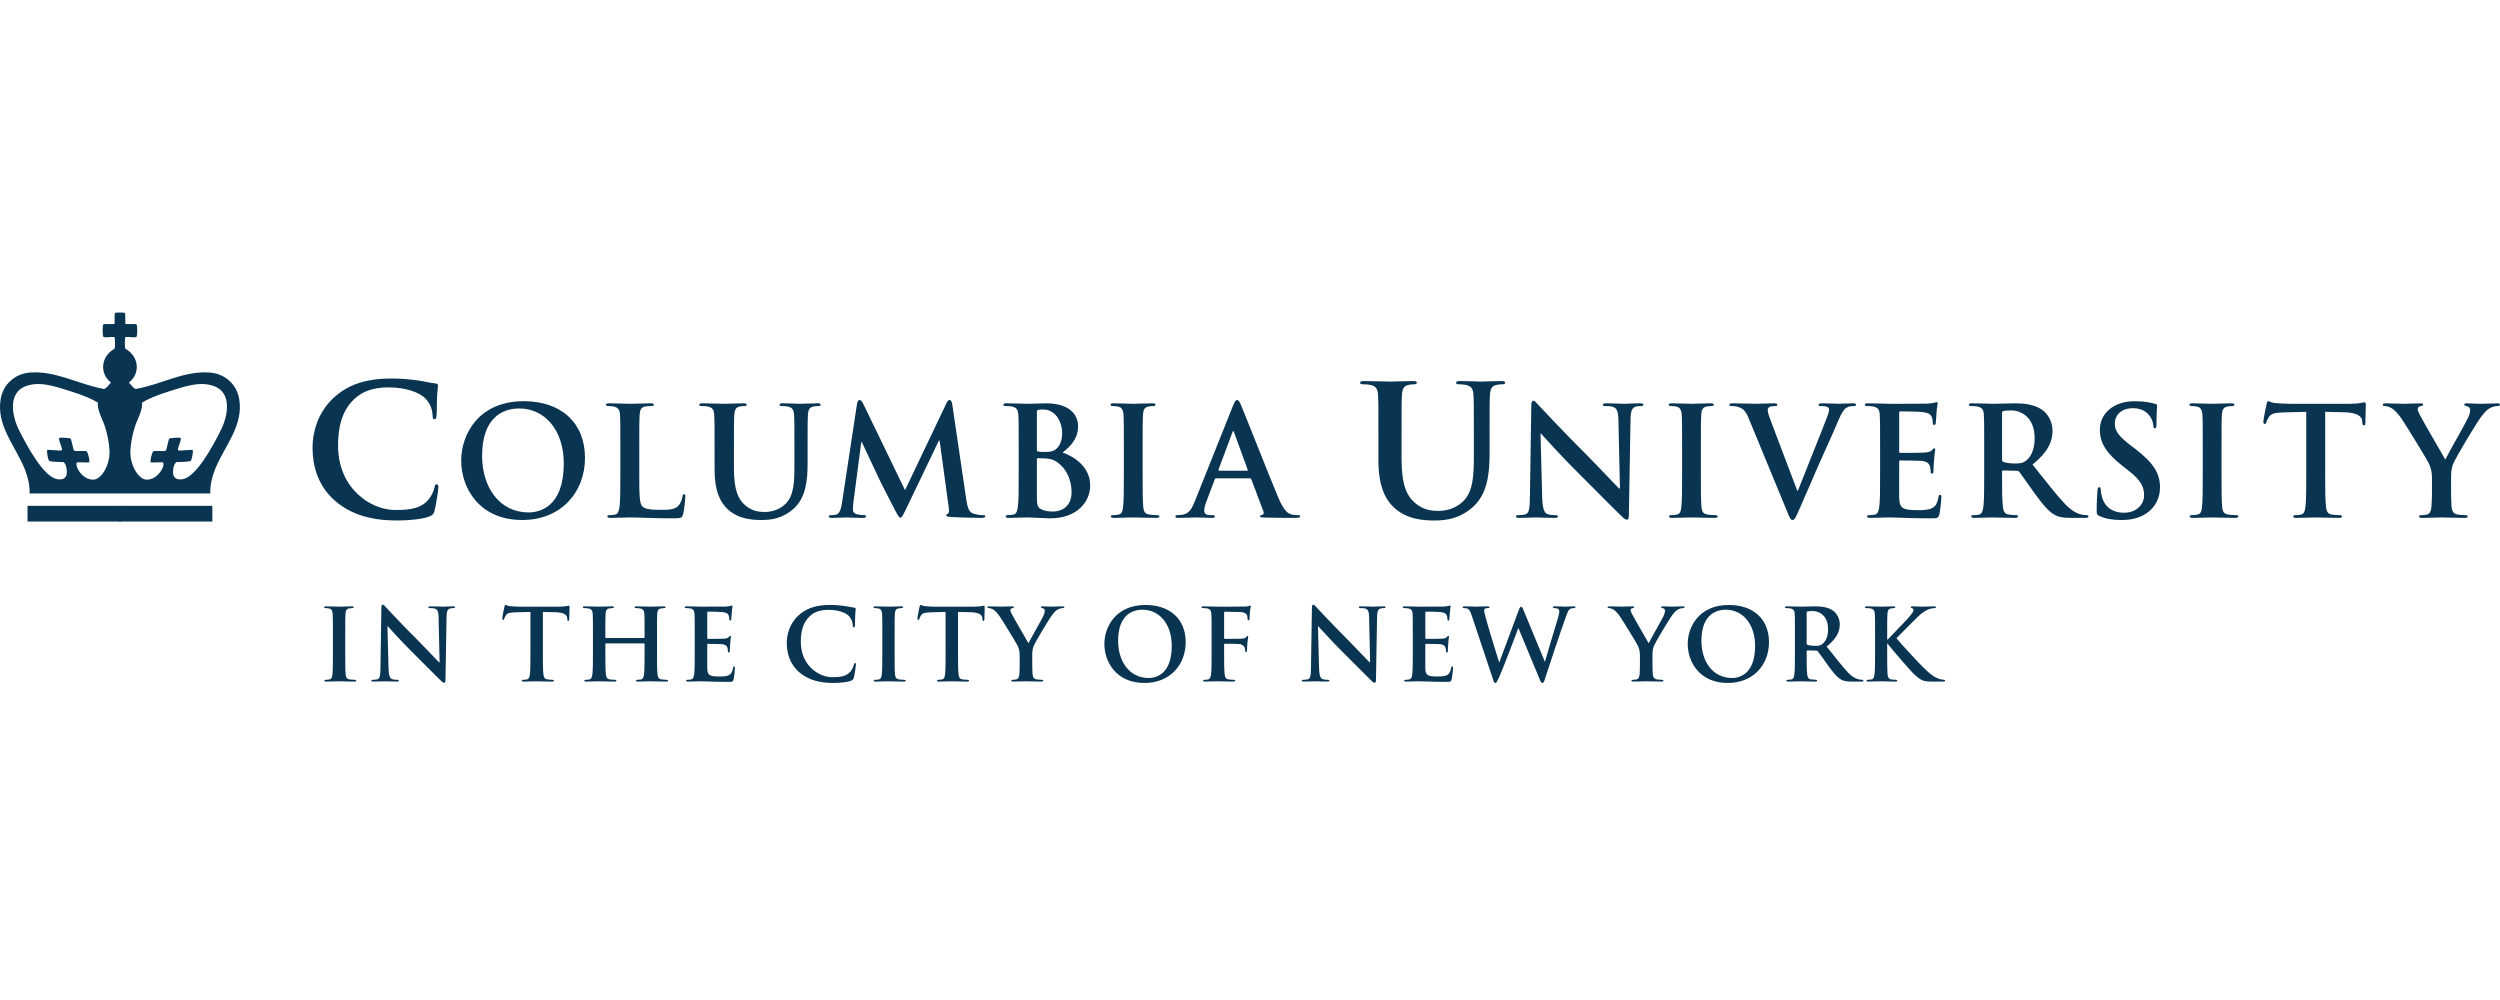 <svg width="80" height="32" viewBox="0 0 80 32" fill="none" xmlns="http://www.w3.org/2000/svg">
<rect width="80" height="32" fill="white"/>
<path d="M10.719 16.024C10.151 15.526 10.001 14.877 10.001 14.315C10.001 13.921 10.122 13.237 10.679 12.727C11.096 12.344 11.646 12.113 12.51 12.113C12.869 12.113 13.084 12.136 13.35 12.171C13.57 12.2 13.756 12.252 13.93 12.269C13.993 12.275 14.017 12.304 14.017 12.338C14.017 12.385 13.999 12.454 13.988 12.657C13.976 12.849 13.982 13.167 13.97 13.283C13.964 13.37 13.953 13.416 13.901 13.416C13.854 13.416 13.843 13.37 13.843 13.289C13.837 13.109 13.762 12.906 13.617 12.756C13.426 12.553 12.973 12.396 12.44 12.396C11.936 12.396 11.606 12.524 11.351 12.756C10.928 13.144 10.818 13.695 10.818 14.257C10.818 15.636 11.867 16.32 12.643 16.32C13.159 16.32 13.472 16.262 13.704 15.995C13.802 15.885 13.877 15.717 13.901 15.613C13.918 15.52 13.93 15.497 13.976 15.497C14.017 15.497 14.028 15.538 14.028 15.584C14.028 15.653 13.959 16.157 13.901 16.355C13.872 16.453 13.848 16.482 13.75 16.523C13.518 16.616 13.078 16.656 12.707 16.656C11.913 16.656 11.246 16.482 10.719 16.024Z" fill="#093552"/>
<path d="M14.758 14.739C14.758 13.91 15.306 12.838 16.761 12.838C17.968 12.838 18.72 13.541 18.72 14.652C18.72 15.762 17.944 16.64 16.713 16.64C15.321 16.64 14.758 15.598 14.758 14.739ZM18.041 14.832C18.041 13.745 17.416 13.071 16.62 13.071C16.063 13.071 15.428 13.382 15.428 14.589C15.428 15.598 15.985 16.398 16.916 16.398C17.256 16.398 18.041 16.233 18.041 14.832Z" fill="#093552"/>
<path d="M20.457 15.166C20.457 15.787 20.457 16.121 20.559 16.209C20.641 16.281 20.767 16.315 21.146 16.315C21.403 16.315 21.592 16.311 21.713 16.18C21.771 16.116 21.829 15.981 21.839 15.889C21.844 15.845 21.854 15.816 21.892 15.816C21.926 15.816 21.931 15.84 21.931 15.898C21.931 15.951 21.897 16.315 21.858 16.456C21.829 16.563 21.805 16.587 21.553 16.587C20.855 16.587 20.535 16.558 20.142 16.558C20.03 16.558 19.725 16.572 19.531 16.572C19.468 16.572 19.434 16.558 19.434 16.524C19.434 16.5 19.453 16.485 19.512 16.485C19.584 16.485 19.642 16.475 19.686 16.466C19.783 16.446 19.807 16.34 19.827 16.199C19.851 15.995 19.851 15.612 19.851 15.166V14.313C19.851 13.576 19.851 13.44 19.841 13.285C19.832 13.12 19.793 13.042 19.633 13.008C19.594 12.999 19.536 12.994 19.473 12.994C19.419 12.994 19.39 12.984 19.39 12.95C19.39 12.916 19.424 12.906 19.497 12.906C19.725 12.906 20.03 12.921 20.161 12.921C20.278 12.921 20.632 12.906 20.821 12.906C20.889 12.906 20.923 12.916 20.923 12.95C20.923 12.984 20.894 12.994 20.835 12.994C20.782 12.994 20.704 12.999 20.646 13.008C20.515 13.033 20.477 13.115 20.467 13.285C20.457 13.44 20.457 13.576 20.457 14.313L20.457 15.166Z" fill="#093552"/>
<path d="M22.866 14.313C22.866 13.576 22.866 13.44 22.856 13.285C22.846 13.12 22.807 13.042 22.647 13.008C22.609 12.999 22.526 12.994 22.458 12.994C22.405 12.994 22.376 12.984 22.376 12.95C22.376 12.916 22.41 12.906 22.483 12.906C22.739 12.906 23.045 12.921 23.19 12.921C23.307 12.921 23.612 12.906 23.787 12.906C23.86 12.906 23.893 12.916 23.893 12.95C23.893 12.984 23.864 12.994 23.816 12.994C23.763 12.994 23.733 12.999 23.675 13.008C23.544 13.033 23.506 13.115 23.496 13.285C23.486 13.44 23.486 13.576 23.486 14.313V14.992C23.486 15.695 23.627 15.99 23.864 16.184C24.082 16.364 24.306 16.383 24.471 16.383C24.684 16.383 24.946 16.315 25.14 16.121C25.406 15.855 25.421 15.418 25.421 14.919V14.313C25.421 13.576 25.421 13.44 25.411 13.285C25.402 13.12 25.363 13.042 25.203 13.008C25.164 12.999 25.081 12.994 25.028 12.994C24.975 12.994 24.946 12.984 24.946 12.95C24.946 12.916 24.98 12.906 25.047 12.906C25.295 12.906 25.6 12.921 25.605 12.921C25.663 12.921 25.969 12.906 26.158 12.906C26.226 12.906 26.26 12.916 26.26 12.95C26.26 12.984 26.231 12.994 26.173 12.994C26.119 12.994 26.09 12.999 26.032 13.008C25.901 13.033 25.862 13.115 25.852 13.285C25.843 13.44 25.843 13.576 25.843 14.313V14.832C25.843 15.37 25.789 15.942 25.382 16.291C25.038 16.587 24.689 16.64 24.374 16.64C24.117 16.64 23.651 16.626 23.297 16.306C23.05 16.082 22.866 15.724 22.866 15.021L22.866 14.313Z" fill="#093552"/>
<path d="M27.424 12.926C27.438 12.844 27.468 12.8 27.506 12.8C27.545 12.8 27.574 12.824 27.637 12.95L28.961 15.685L30.28 12.916C30.314 12.839 30.343 12.8 30.387 12.8C30.43 12.8 30.459 12.848 30.474 12.95L30.915 15.947C30.959 16.252 31.007 16.393 31.153 16.437C31.293 16.48 31.39 16.485 31.453 16.485C31.497 16.485 31.531 16.49 31.531 16.519C31.531 16.558 31.473 16.573 31.405 16.573C31.284 16.573 30.615 16.558 30.421 16.543C30.309 16.534 30.28 16.519 30.28 16.49C30.28 16.466 30.299 16.451 30.333 16.437C30.363 16.427 30.377 16.364 30.358 16.228L30.067 14.094H30.047L28.99 16.296C28.879 16.524 28.855 16.567 28.811 16.567C28.767 16.567 28.719 16.471 28.641 16.325C28.525 16.102 28.142 15.36 28.084 15.224C28.04 15.123 27.749 14.512 27.579 14.148H27.56L27.308 16.078C27.298 16.165 27.293 16.228 27.293 16.306C27.293 16.398 27.356 16.442 27.439 16.461C27.526 16.48 27.594 16.485 27.642 16.485C27.681 16.485 27.715 16.495 27.715 16.519C27.715 16.563 27.671 16.573 27.599 16.573C27.395 16.573 27.177 16.558 27.09 16.558C26.997 16.558 26.765 16.573 26.609 16.573C26.561 16.573 26.522 16.563 26.522 16.519C26.522 16.495 26.551 16.485 26.6 16.485C26.639 16.485 26.672 16.485 26.745 16.471C26.881 16.442 26.92 16.252 26.944 16.087L27.424 12.926Z" fill="#093552"/>
<path d="M32.598 14.313C32.598 13.576 32.598 13.44 32.588 13.285C32.578 13.12 32.54 13.042 32.38 13.008C32.341 12.999 32.258 12.994 32.191 12.994C32.137 12.994 32.108 12.984 32.108 12.95C32.108 12.916 32.142 12.906 32.215 12.906C32.472 12.906 32.777 12.921 32.874 12.921C33.112 12.921 33.301 12.906 33.466 12.906C34.343 12.906 34.499 13.377 34.499 13.634C34.499 14.031 34.271 14.269 34.004 14.482C34.402 14.618 34.886 14.962 34.886 15.53C34.886 16.049 34.484 16.587 33.592 16.587C33.475 16.587 33.034 16.558 32.889 16.558C32.777 16.558 32.472 16.572 32.278 16.572C32.215 16.572 32.181 16.558 32.181 16.524C32.181 16.5 32.2 16.485 32.258 16.485C32.331 16.485 32.389 16.475 32.433 16.466C32.53 16.446 32.554 16.34 32.574 16.199C32.598 15.995 32.598 15.612 32.598 15.166L32.598 14.313ZM33.18 14.395C33.18 14.434 33.194 14.444 33.214 14.448C33.257 14.458 33.33 14.463 33.442 14.463C33.602 14.463 33.708 14.444 33.791 14.371C33.917 14.269 33.989 14.094 33.989 13.857C33.989 13.532 33.8 13.105 33.383 13.105C33.316 13.105 33.272 13.105 33.223 13.115C33.189 13.125 33.18 13.144 33.18 13.197L33.18 14.395ZM33.82 14.783C33.718 14.71 33.606 14.676 33.417 14.667C33.33 14.662 33.282 14.662 33.209 14.662C33.189 14.662 33.18 14.672 33.18 14.696V15.845C33.18 16.165 33.194 16.247 33.349 16.311C33.48 16.364 33.592 16.369 33.703 16.369C33.922 16.369 34.29 16.252 34.29 15.748C34.29 15.447 34.188 15.04 33.82 14.783Z" fill="#093552"/>
<path d="M35.963 14.313C35.963 13.576 35.963 13.44 35.953 13.285C35.943 13.12 35.895 13.037 35.788 13.013C35.735 12.999 35.672 12.994 35.614 12.994C35.565 12.994 35.536 12.984 35.536 12.945C35.536 12.916 35.575 12.906 35.652 12.906C35.837 12.906 36.142 12.921 36.283 12.921C36.404 12.921 36.69 12.906 36.874 12.906C36.937 12.906 36.976 12.916 36.976 12.945C36.976 12.984 36.947 12.994 36.899 12.994C36.85 12.994 36.812 12.999 36.753 13.008C36.622 13.033 36.584 13.115 36.574 13.285C36.564 13.44 36.564 13.576 36.564 14.313V15.166C36.564 15.636 36.564 16.02 36.584 16.228C36.598 16.359 36.632 16.446 36.777 16.465C36.845 16.475 36.952 16.485 37.025 16.485C37.078 16.485 37.102 16.5 37.102 16.524C37.102 16.558 37.063 16.572 37.01 16.572C36.69 16.572 36.385 16.558 36.254 16.558C36.142 16.558 35.837 16.572 35.643 16.572C35.58 16.572 35.546 16.558 35.546 16.524C35.546 16.5 35.565 16.485 35.623 16.485C35.696 16.485 35.754 16.475 35.798 16.465C35.895 16.446 35.924 16.364 35.938 16.223C35.963 16.02 35.963 15.636 35.963 15.166L35.963 14.313Z" fill="#093552"/>
<path d="M38.914 15.307C38.889 15.307 38.88 15.316 38.87 15.345L38.608 16.039C38.559 16.16 38.535 16.276 38.535 16.334C38.535 16.422 38.579 16.485 38.729 16.485H38.802C38.86 16.485 38.875 16.494 38.875 16.524C38.875 16.562 38.846 16.572 38.792 16.572C38.637 16.572 38.429 16.558 38.278 16.558C38.225 16.558 37.958 16.572 37.706 16.572C37.643 16.572 37.614 16.562 37.614 16.524C37.614 16.494 37.633 16.485 37.672 16.485C37.716 16.485 37.784 16.48 37.822 16.475C38.045 16.446 38.138 16.281 38.235 16.039L39.452 12.993C39.51 12.853 39.539 12.8 39.588 12.8C39.631 12.8 39.66 12.843 39.709 12.955C39.825 13.222 40.601 15.2 40.911 15.937C41.096 16.373 41.236 16.441 41.338 16.465C41.411 16.48 41.483 16.485 41.542 16.485C41.58 16.485 41.605 16.49 41.605 16.524C41.605 16.562 41.561 16.572 41.382 16.572C41.207 16.572 40.853 16.572 40.465 16.562C40.378 16.558 40.32 16.558 40.32 16.524C40.32 16.494 40.339 16.485 40.388 16.48C40.422 16.47 40.456 16.427 40.431 16.368L40.043 15.34C40.034 15.316 40.019 15.306 39.995 15.306L38.914 15.307ZM39.903 15.064C39.927 15.064 39.932 15.05 39.927 15.035L39.491 13.837C39.486 13.818 39.481 13.794 39.466 13.794C39.452 13.794 39.442 13.818 39.437 13.837L38.991 15.03C38.986 15.05 38.991 15.064 39.011 15.064H39.903Z" fill="#093552"/>
<path d="M44.109 13.875C44.109 12.994 44.109 12.831 44.097 12.646C44.085 12.449 44.039 12.356 43.848 12.316C43.801 12.304 43.703 12.298 43.622 12.298C43.558 12.298 43.523 12.287 43.523 12.246C43.523 12.206 43.564 12.194 43.651 12.194C43.958 12.194 44.323 12.211 44.497 12.211C44.636 12.211 45.001 12.194 45.21 12.194C45.297 12.194 45.337 12.206 45.337 12.246C45.337 12.287 45.302 12.298 45.245 12.298C45.181 12.298 45.146 12.304 45.077 12.316C44.92 12.345 44.874 12.443 44.862 12.646C44.85 12.831 44.85 12.994 44.85 13.875V14.686C44.85 15.526 45.019 15.88 45.302 16.112C45.563 16.326 45.83 16.349 46.027 16.349C46.282 16.349 46.595 16.268 46.827 16.036C47.146 15.717 47.163 15.196 47.163 14.599V13.875C47.163 12.994 47.163 12.831 47.151 12.646C47.14 12.449 47.093 12.356 46.902 12.316C46.856 12.304 46.757 12.298 46.693 12.298C46.63 12.298 46.595 12.287 46.595 12.246C46.595 12.206 46.635 12.194 46.716 12.194C47.012 12.194 47.377 12.211 47.383 12.211C47.453 12.211 47.818 12.194 48.044 12.194C48.125 12.194 48.165 12.206 48.165 12.246C48.165 12.287 48.131 12.298 48.061 12.298C47.997 12.298 47.962 12.304 47.893 12.316C47.736 12.345 47.69 12.443 47.678 12.646C47.667 12.831 47.667 12.994 47.667 13.875V14.495C47.667 15.138 47.603 15.822 47.116 16.239C46.705 16.593 46.288 16.656 45.911 16.656C45.604 16.656 45.047 16.639 44.624 16.256C44.329 15.99 44.109 15.561 44.109 14.721L44.109 13.875Z" fill="#093552"/>
<path d="M49.35 15.913C49.36 16.291 49.423 16.417 49.52 16.451C49.603 16.48 49.695 16.485 49.772 16.485C49.826 16.485 49.855 16.495 49.855 16.524C49.855 16.562 49.811 16.572 49.743 16.572C49.428 16.572 49.234 16.558 49.142 16.558C49.098 16.558 48.87 16.572 48.618 16.572C48.555 16.572 48.512 16.567 48.512 16.524C48.512 16.495 48.541 16.485 48.589 16.485C48.652 16.485 48.74 16.48 48.807 16.461C48.934 16.422 48.953 16.281 48.958 15.859L49.001 12.989C49.001 12.892 49.016 12.824 49.064 12.824C49.118 12.824 49.161 12.887 49.244 12.974C49.302 13.037 50.039 13.828 50.747 14.531C51.077 14.86 51.731 15.559 51.814 15.636H51.838L51.79 13.459C51.785 13.163 51.741 13.071 51.625 13.023C51.552 12.994 51.435 12.994 51.368 12.994C51.309 12.994 51.29 12.979 51.29 12.95C51.29 12.911 51.343 12.906 51.416 12.906C51.668 12.906 51.901 12.921 52.003 12.921C52.056 12.921 52.24 12.906 52.478 12.906C52.541 12.906 52.59 12.911 52.59 12.95C52.59 12.979 52.56 12.994 52.502 12.994C52.454 12.994 52.415 12.994 52.357 13.008C52.221 13.047 52.182 13.149 52.177 13.42L52.124 16.48C52.124 16.587 52.105 16.631 52.061 16.631C52.008 16.631 51.949 16.577 51.896 16.524C51.591 16.233 50.97 15.598 50.466 15.098C49.937 14.574 49.399 13.968 49.312 13.876H49.297L49.35 15.913Z" fill="#093552"/>
<path d="M53.827 14.313C53.827 13.576 53.827 13.44 53.817 13.285C53.807 13.12 53.759 13.037 53.652 13.013C53.599 12.999 53.536 12.994 53.478 12.994C53.429 12.994 53.4 12.984 53.4 12.945C53.4 12.916 53.439 12.906 53.517 12.906C53.701 12.906 54.006 12.921 54.147 12.921C54.268 12.921 54.554 12.906 54.739 12.906C54.802 12.906 54.84 12.916 54.84 12.945C54.84 12.984 54.811 12.994 54.763 12.994C54.714 12.994 54.675 12.999 54.617 13.008C54.486 13.033 54.447 13.115 54.438 13.285C54.428 13.44 54.428 13.576 54.428 14.313V15.166C54.428 15.636 54.428 16.02 54.447 16.228C54.462 16.359 54.496 16.446 54.642 16.465C54.709 16.475 54.816 16.485 54.889 16.485C54.942 16.485 54.966 16.5 54.966 16.524C54.966 16.558 54.928 16.572 54.874 16.572C54.554 16.572 54.249 16.558 54.118 16.558C54.006 16.558 53.701 16.572 53.507 16.572C53.444 16.572 53.41 16.558 53.41 16.524C53.41 16.5 53.429 16.485 53.487 16.485C53.56 16.485 53.618 16.475 53.662 16.465C53.759 16.446 53.788 16.364 53.803 16.223C53.827 16.02 53.827 15.636 53.827 15.166L53.827 14.313Z" fill="#093552"/>
<path d="M55.956 13.382C55.845 13.115 55.762 13.062 55.588 13.013C55.515 12.994 55.437 12.994 55.399 12.994C55.355 12.994 55.34 12.979 55.34 12.95C55.34 12.911 55.394 12.906 55.467 12.906C55.724 12.906 56 12.921 56.17 12.921C56.291 12.921 56.524 12.906 56.766 12.906C56.824 12.906 56.877 12.916 56.877 12.95C56.877 12.984 56.849 12.994 56.805 12.994C56.727 12.994 56.654 12.999 56.616 13.028C56.582 13.052 56.567 13.086 56.567 13.13C56.567 13.193 56.611 13.328 56.679 13.503L57.513 15.704H57.532C57.741 15.171 58.371 13.61 58.487 13.29C58.512 13.226 58.531 13.154 58.531 13.11C58.531 13.071 58.512 13.033 58.468 13.018C58.41 12.999 58.337 12.994 58.274 12.994C58.23 12.994 58.192 12.989 58.192 12.955C58.192 12.916 58.235 12.906 58.327 12.906C58.57 12.906 58.773 12.921 58.836 12.921C58.919 12.921 59.147 12.906 59.292 12.906C59.355 12.906 59.394 12.916 59.394 12.95C59.394 12.984 59.365 12.994 59.317 12.994C59.268 12.994 59.166 12.994 59.079 13.052C59.016 13.095 58.943 13.178 58.812 13.488C58.623 13.944 58.492 14.206 58.23 14.802C57.92 15.51 57.692 16.039 57.586 16.281C57.459 16.562 57.431 16.64 57.362 16.64C57.299 16.64 57.27 16.572 57.178 16.344L55.956 13.382Z" fill="#093552"/>
<path d="M60.163 14.313C60.163 13.576 60.163 13.44 60.153 13.285C60.144 13.12 60.105 13.042 59.945 13.008C59.906 12.999 59.824 12.994 59.755 12.994C59.702 12.994 59.673 12.984 59.673 12.95C59.673 12.916 59.707 12.906 59.78 12.906C60.037 12.906 60.343 12.921 60.478 12.921C60.633 12.921 61.599 12.921 61.69 12.916C61.782 12.906 61.86 12.897 61.899 12.887C61.923 12.882 61.952 12.868 61.976 12.868C62.001 12.868 62.006 12.887 62.006 12.911C62.006 12.945 61.981 13.004 61.967 13.227C61.962 13.275 61.952 13.488 61.943 13.547C61.938 13.571 61.928 13.6 61.894 13.6C61.86 13.6 61.85 13.576 61.85 13.532C61.85 13.498 61.846 13.416 61.821 13.357C61.787 13.27 61.739 13.212 61.496 13.183C61.414 13.173 60.905 13.164 60.808 13.164C60.784 13.164 60.774 13.178 60.774 13.212V14.439C60.774 14.473 60.779 14.492 60.808 14.492C60.914 14.492 61.472 14.492 61.584 14.482C61.7 14.473 61.773 14.458 61.816 14.41C61.85 14.371 61.87 14.347 61.894 14.347C61.913 14.347 61.928 14.356 61.928 14.385C61.928 14.415 61.904 14.492 61.889 14.739C61.88 14.836 61.87 15.03 61.87 15.064C61.87 15.103 61.87 15.156 61.826 15.156C61.792 15.156 61.783 15.137 61.783 15.113C61.778 15.064 61.778 15.001 61.763 14.938C61.739 14.841 61.671 14.768 61.492 14.749C61.4 14.739 60.919 14.735 60.803 14.735C60.779 14.735 60.774 14.754 60.774 14.783V15.166C60.774 15.331 60.769 15.777 60.774 15.918C60.784 16.252 60.861 16.325 61.356 16.325C61.482 16.325 61.686 16.325 61.812 16.267C61.938 16.209 61.996 16.107 62.03 15.908C62.04 15.855 62.049 15.835 62.083 15.835C62.122 15.835 62.122 15.874 62.122 15.922C62.122 16.034 62.083 16.364 62.059 16.461C62.025 16.587 61.981 16.587 61.797 16.587C61.065 16.587 60.74 16.558 60.454 16.558C60.343 16.558 60.037 16.572 59.843 16.572C59.78 16.572 59.746 16.558 59.746 16.524C59.746 16.5 59.765 16.485 59.824 16.485C59.896 16.485 59.955 16.475 59.998 16.466C60.095 16.446 60.119 16.34 60.139 16.199C60.163 15.995 60.163 15.612 60.163 15.166V14.313H60.163Z" fill="#093552"/>
<path d="M63.494 14.313C63.494 13.576 63.494 13.44 63.484 13.285C63.475 13.12 63.436 13.042 63.276 13.008C63.237 12.999 63.155 12.994 63.087 12.994C63.034 12.994 63.004 12.984 63.004 12.95C63.004 12.916 63.038 12.906 63.111 12.906C63.368 12.906 63.674 12.921 63.776 12.921C63.94 12.921 64.309 12.906 64.459 12.906C64.765 12.906 65.09 12.936 65.352 13.115C65.487 13.207 65.681 13.454 65.681 13.779C65.681 14.138 65.531 14.468 65.041 14.866C65.473 15.409 65.807 15.84 66.093 16.141C66.365 16.422 66.564 16.456 66.636 16.471C66.69 16.48 66.733 16.485 66.772 16.485C66.811 16.485 66.83 16.5 66.83 16.524C66.83 16.563 66.796 16.572 66.738 16.572H66.278C66.006 16.572 65.885 16.548 65.759 16.48C65.55 16.369 65.366 16.141 65.094 15.768C64.9 15.501 64.677 15.171 64.615 15.098C64.59 15.069 64.561 15.064 64.527 15.064L64.105 15.055C64.081 15.055 64.066 15.064 64.066 15.094V15.161C64.066 15.612 64.066 15.995 64.091 16.199C64.105 16.34 64.134 16.446 64.28 16.466C64.353 16.475 64.459 16.485 64.517 16.485C64.556 16.485 64.576 16.5 64.576 16.524C64.576 16.558 64.541 16.572 64.479 16.572C64.198 16.572 63.839 16.558 63.766 16.558C63.674 16.558 63.368 16.572 63.174 16.572C63.111 16.572 63.077 16.558 63.077 16.524C63.077 16.5 63.097 16.485 63.155 16.485C63.227 16.485 63.286 16.475 63.33 16.466C63.426 16.446 63.451 16.34 63.47 16.199C63.494 15.995 63.494 15.612 63.494 15.166L63.494 14.313ZM64.066 14.696C64.066 14.749 64.076 14.768 64.11 14.783C64.212 14.817 64.357 14.832 64.479 14.832C64.673 14.832 64.736 14.812 64.823 14.749C64.968 14.642 65.109 14.419 65.109 14.022C65.109 13.333 64.653 13.134 64.367 13.134C64.246 13.134 64.159 13.139 64.11 13.154C64.076 13.164 64.066 13.183 64.066 13.222L64.066 14.696Z" fill="#093552"/>
<path d="M67.185 16.514C67.108 16.48 67.093 16.456 67.093 16.349C67.093 16.083 67.112 15.792 67.118 15.714C67.122 15.641 67.137 15.588 67.175 15.588C67.219 15.588 67.224 15.632 67.224 15.671C67.224 15.734 67.244 15.835 67.268 15.918C67.374 16.277 67.661 16.407 67.961 16.407C68.398 16.407 68.611 16.112 68.611 15.855C68.611 15.617 68.538 15.389 68.136 15.079L67.913 14.904C67.379 14.487 67.195 14.148 67.195 13.755C67.195 13.222 67.641 12.839 68.315 12.839C68.63 12.839 68.834 12.887 68.96 12.921C69.004 12.931 69.028 12.945 69.028 12.979C69.028 13.042 69.008 13.183 69.008 13.561C69.008 13.668 68.994 13.707 68.955 13.707C68.921 13.707 68.907 13.678 68.907 13.619C68.907 13.576 68.882 13.425 68.781 13.299C68.708 13.207 68.567 13.062 68.252 13.062C67.893 13.062 67.675 13.27 67.675 13.561C67.675 13.784 67.787 13.954 68.189 14.259L68.325 14.361C68.907 14.812 69.12 15.137 69.12 15.598C69.12 15.879 69.013 16.214 68.664 16.441C68.422 16.596 68.15 16.64 67.893 16.64C67.612 16.64 67.394 16.606 67.185 16.514Z" fill="#093552"/>
<path d="M70.488 14.313C70.488 13.576 70.488 13.44 70.478 13.285C70.469 13.12 70.42 13.037 70.313 13.013C70.26 12.999 70.197 12.994 70.139 12.994C70.09 12.994 70.061 12.984 70.061 12.945C70.061 12.916 70.1 12.906 70.178 12.906C70.362 12.906 70.667 12.921 70.808 12.921C70.929 12.921 71.215 12.906 71.4 12.906C71.463 12.906 71.501 12.916 71.501 12.945C71.501 12.984 71.472 12.994 71.424 12.994C71.375 12.994 71.336 12.999 71.278 13.008C71.147 13.033 71.109 13.115 71.099 13.285C71.089 13.44 71.089 13.576 71.089 14.313V15.166C71.089 15.636 71.089 16.02 71.109 16.228C71.123 16.359 71.157 16.446 71.303 16.465C71.37 16.475 71.477 16.485 71.55 16.485C71.603 16.485 71.627 16.5 71.627 16.524C71.627 16.558 71.589 16.572 71.535 16.572C71.215 16.572 70.91 16.558 70.779 16.558C70.668 16.558 70.362 16.572 70.168 16.572C70.105 16.572 70.071 16.558 70.071 16.524C70.071 16.5 70.09 16.485 70.149 16.485C70.221 16.485 70.279 16.475 70.323 16.465C70.42 16.446 70.449 16.364 70.464 16.223C70.488 16.02 70.488 15.636 70.488 15.166L70.488 14.313Z" fill="#093552"/>
<path d="M73.8 13.178L73.078 13.197C72.797 13.207 72.68 13.231 72.608 13.338C72.559 13.411 72.535 13.469 72.525 13.508C72.515 13.547 72.501 13.566 72.472 13.566C72.438 13.566 72.428 13.542 72.428 13.488C72.428 13.411 72.52 12.97 72.53 12.931C72.545 12.868 72.559 12.839 72.588 12.839C72.627 12.839 72.675 12.887 72.797 12.897C72.937 12.911 73.122 12.921 73.282 12.921H75.202C75.512 12.921 75.628 12.873 75.667 12.873C75.701 12.873 75.706 12.902 75.706 12.975C75.706 13.076 75.692 13.411 75.692 13.537C75.687 13.585 75.677 13.614 75.648 13.614C75.609 13.614 75.599 13.59 75.594 13.518L75.59 13.464C75.58 13.338 75.449 13.202 75.017 13.193L74.406 13.178V15.166C74.406 15.612 74.406 15.995 74.431 16.204C74.445 16.34 74.474 16.446 74.62 16.466C74.688 16.475 74.794 16.485 74.867 16.485C74.921 16.485 74.945 16.5 74.945 16.524C74.945 16.558 74.906 16.572 74.853 16.572C74.532 16.572 74.227 16.558 74.091 16.558C73.98 16.558 73.674 16.572 73.48 16.572C73.417 16.572 73.383 16.558 73.383 16.524C73.383 16.5 73.403 16.485 73.461 16.485C73.534 16.485 73.592 16.475 73.636 16.466C73.732 16.446 73.762 16.34 73.776 16.199C73.8 15.995 73.8 15.612 73.8 15.166V13.178Z" fill="#093552"/>
<path d="M77.823 15.316C77.823 15.055 77.774 14.948 77.711 14.807C77.677 14.73 77.028 13.663 76.858 13.411C76.737 13.232 76.615 13.11 76.523 13.057C76.46 13.023 76.378 12.994 76.32 12.994C76.281 12.994 76.247 12.984 76.247 12.95C76.247 12.921 76.281 12.907 76.339 12.907C76.426 12.907 76.79 12.921 76.95 12.921C77.052 12.921 77.25 12.907 77.469 12.907C77.517 12.907 77.542 12.921 77.542 12.95C77.542 12.979 77.507 12.984 77.435 13.004C77.391 13.013 77.367 13.052 77.367 13.091C77.367 13.13 77.391 13.188 77.425 13.256C77.493 13.401 78.172 14.57 78.25 14.706C78.298 14.589 78.909 13.523 78.977 13.372C79.025 13.265 79.045 13.183 79.045 13.12C79.045 13.072 79.025 13.018 78.943 12.999C78.899 12.989 78.856 12.979 78.856 12.95C78.856 12.916 78.88 12.907 78.938 12.907C79.098 12.907 79.253 12.921 79.394 12.921C79.501 12.921 79.821 12.907 79.913 12.907C79.966 12.907 80 12.916 80 12.945C80 12.979 79.961 12.994 79.908 12.994C79.859 12.994 79.767 13.013 79.694 13.052C79.593 13.101 79.539 13.159 79.433 13.29C79.273 13.484 78.594 14.623 78.507 14.832C78.434 15.006 78.434 15.156 78.434 15.317V15.714C78.434 15.792 78.434 15.996 78.448 16.199C78.458 16.34 78.502 16.446 78.647 16.466C78.715 16.476 78.822 16.485 78.89 16.485C78.943 16.485 78.967 16.5 78.967 16.524C78.967 16.558 78.928 16.573 78.865 16.573C78.56 16.573 78.254 16.558 78.124 16.558C78.002 16.558 77.697 16.573 77.517 16.573C77.449 16.573 77.411 16.563 77.411 16.524C77.411 16.5 77.435 16.485 77.488 16.485C77.556 16.485 77.614 16.476 77.658 16.466C77.755 16.446 77.799 16.34 77.808 16.199C77.823 15.996 77.823 15.792 77.823 15.714V15.316H77.823Z" fill="#093552"/>
<path d="M10.653 20.327C10.653 19.843 10.653 19.753 10.646 19.651C10.64 19.543 10.608 19.489 10.538 19.473C10.503 19.464 10.462 19.46 10.424 19.46C10.392 19.46 10.373 19.454 10.373 19.429C10.373 19.41 10.398 19.403 10.449 19.403C10.57 19.403 10.771 19.413 10.863 19.413C10.943 19.413 11.131 19.403 11.252 19.403C11.293 19.403 11.319 19.41 11.319 19.429C11.319 19.454 11.299 19.46 11.268 19.46C11.236 19.46 11.21 19.463 11.172 19.47C11.086 19.486 11.061 19.54 11.054 19.651C11.048 19.753 11.048 19.843 11.048 20.327V20.887C11.048 21.196 11.048 21.448 11.061 21.584C11.07 21.67 11.092 21.728 11.188 21.741C11.232 21.747 11.303 21.753 11.35 21.753C11.385 21.753 11.401 21.763 11.401 21.779C11.401 21.801 11.376 21.811 11.341 21.811C11.131 21.811 10.93 21.801 10.844 21.801C10.771 21.801 10.57 21.811 10.443 21.811C10.401 21.811 10.379 21.801 10.379 21.779C10.379 21.763 10.392 21.753 10.43 21.753C10.478 21.753 10.516 21.747 10.545 21.741C10.608 21.728 10.627 21.674 10.637 21.581C10.653 21.448 10.653 21.196 10.653 20.887L10.653 20.327Z" fill="#093552"/>
<path d="M12.433 21.377C12.439 21.625 12.481 21.708 12.545 21.731C12.599 21.75 12.659 21.753 12.71 21.753C12.745 21.753 12.764 21.759 12.764 21.779C12.764 21.804 12.736 21.81 12.691 21.81C12.484 21.81 12.357 21.801 12.296 21.801C12.268 21.801 12.118 21.81 11.952 21.81C11.911 21.81 11.882 21.807 11.882 21.779C11.882 21.759 11.901 21.753 11.933 21.753C11.975 21.753 12.032 21.75 12.076 21.737C12.159 21.712 12.172 21.619 12.175 21.342L12.204 19.457C12.204 19.393 12.213 19.349 12.245 19.349C12.28 19.349 12.309 19.39 12.363 19.447C12.401 19.489 12.885 20.008 13.35 20.47C13.567 20.686 13.997 21.145 14.051 21.196H14.067L14.035 19.766C14.032 19.572 14.003 19.511 13.927 19.479C13.879 19.46 13.802 19.46 13.758 19.46C13.72 19.46 13.707 19.451 13.707 19.432C13.707 19.406 13.742 19.403 13.79 19.403C13.955 19.403 14.108 19.413 14.175 19.413C14.21 19.413 14.331 19.403 14.487 19.403C14.528 19.403 14.56 19.406 14.56 19.432C14.56 19.451 14.541 19.46 14.503 19.46C14.471 19.46 14.446 19.46 14.407 19.47C14.318 19.495 14.293 19.562 14.29 19.741L14.255 21.75C14.255 21.82 14.242 21.849 14.213 21.849C14.178 21.849 14.14 21.814 14.105 21.779C13.904 21.587 13.497 21.17 13.165 20.842C12.818 20.498 12.465 20.1 12.408 20.04H12.398L12.433 21.377Z" fill="#093552"/>
<path d="M16.974 19.581L16.499 19.594C16.315 19.6 16.238 19.616 16.191 19.686C16.159 19.734 16.143 19.772 16.136 19.798C16.13 19.823 16.12 19.836 16.101 19.836C16.079 19.836 16.073 19.82 16.073 19.785C16.073 19.734 16.133 19.444 16.14 19.419C16.149 19.377 16.159 19.358 16.178 19.358C16.203 19.358 16.235 19.39 16.315 19.397C16.407 19.406 16.528 19.413 16.633 19.413H17.894C17.996 19.413 18.066 19.403 18.114 19.397C18.162 19.387 18.187 19.381 18.2 19.381C18.222 19.381 18.225 19.4 18.225 19.447C18.225 19.515 18.216 19.734 18.216 19.817C18.213 19.849 18.206 19.868 18.187 19.868C18.162 19.868 18.155 19.852 18.152 19.804L18.149 19.769C18.143 19.686 18.057 19.597 17.773 19.591L17.372 19.582V20.887C17.372 21.18 17.372 21.431 17.388 21.568C17.398 21.658 17.416 21.728 17.512 21.74C17.557 21.747 17.627 21.753 17.674 21.753C17.71 21.753 17.726 21.763 17.726 21.779C17.726 21.801 17.7 21.811 17.665 21.811C17.455 21.811 17.254 21.801 17.165 21.801C17.092 21.801 16.891 21.811 16.764 21.811C16.722 21.811 16.7 21.801 16.7 21.779C16.7 21.763 16.713 21.753 16.751 21.753C16.799 21.753 16.837 21.747 16.866 21.74C16.929 21.728 16.948 21.658 16.958 21.565C16.974 21.431 16.974 21.18 16.974 20.887L16.974 19.581Z" fill="#093552"/>
<path d="M20.607 20.416C20.617 20.416 20.626 20.409 20.626 20.393V20.327C20.626 19.843 20.626 19.753 20.62 19.651C20.613 19.543 20.588 19.492 20.483 19.47C20.457 19.463 20.403 19.46 20.359 19.46C20.324 19.46 20.305 19.454 20.305 19.432C20.305 19.41 20.327 19.403 20.372 19.403C20.544 19.403 20.744 19.413 20.83 19.413C20.907 19.413 21.107 19.403 21.231 19.403C21.276 19.403 21.298 19.41 21.298 19.432C21.298 19.454 21.279 19.46 21.241 19.46C21.215 19.46 21.187 19.463 21.148 19.47C21.062 19.486 21.037 19.54 21.031 19.651C21.024 19.753 21.024 19.843 21.024 20.327V20.887C21.024 21.18 21.024 21.431 21.04 21.569C21.05 21.658 21.069 21.728 21.164 21.74C21.209 21.747 21.279 21.753 21.327 21.753C21.362 21.753 21.378 21.763 21.378 21.779C21.378 21.801 21.352 21.811 21.314 21.811C21.107 21.811 20.907 21.801 20.817 21.801C20.744 21.801 20.544 21.811 20.419 21.811C20.375 21.811 20.352 21.801 20.352 21.779C20.352 21.763 20.365 21.753 20.403 21.753C20.451 21.753 20.489 21.747 20.518 21.74C20.582 21.728 20.598 21.658 20.61 21.565C20.626 21.431 20.626 21.18 20.626 20.887V20.607C20.626 20.594 20.617 20.588 20.607 20.588H19.391C19.381 20.588 19.372 20.591 19.372 20.607V20.887C19.372 21.18 19.372 21.431 19.387 21.569C19.397 21.658 19.416 21.728 19.512 21.74C19.556 21.747 19.626 21.753 19.674 21.753C19.709 21.753 19.725 21.763 19.725 21.779C19.725 21.801 19.7 21.811 19.661 21.811C19.454 21.811 19.254 21.801 19.165 21.801C19.091 21.801 18.891 21.811 18.763 21.811C18.722 21.811 18.7 21.801 18.7 21.779C18.7 21.763 18.712 21.753 18.75 21.753C18.798 21.753 18.837 21.747 18.865 21.74C18.929 21.728 18.945 21.658 18.957 21.565C18.974 21.431 18.974 21.18 18.974 20.887V20.327C18.974 19.843 18.974 19.753 18.967 19.651C18.961 19.543 18.935 19.492 18.83 19.47C18.805 19.463 18.75 19.46 18.706 19.46C18.671 19.46 18.652 19.454 18.652 19.432C18.652 19.41 18.674 19.403 18.719 19.403C18.89 19.403 19.091 19.413 19.177 19.413C19.254 19.413 19.454 19.403 19.578 19.403C19.623 19.403 19.645 19.41 19.645 19.432C19.645 19.454 19.626 19.46 19.588 19.46C19.562 19.46 19.534 19.463 19.496 19.47C19.41 19.486 19.384 19.54 19.378 19.651C19.371 19.753 19.371 19.843 19.371 20.327V20.393C19.371 20.409 19.381 20.416 19.39 20.416H20.607Z" fill="#093552"/>
<path d="M22.231 20.327C22.231 19.843 22.231 19.753 22.225 19.651C22.218 19.543 22.193 19.492 22.088 19.47C22.062 19.464 22.008 19.46 21.963 19.46C21.928 19.46 21.909 19.454 21.909 19.432C21.909 19.41 21.932 19.403 21.979 19.403C22.148 19.403 22.349 19.413 22.438 19.413C22.54 19.413 23.174 19.413 23.234 19.41C23.295 19.403 23.346 19.397 23.371 19.39C23.387 19.387 23.406 19.378 23.422 19.378C23.438 19.378 23.441 19.39 23.441 19.406C23.441 19.429 23.425 19.467 23.416 19.613C23.412 19.645 23.406 19.786 23.4 19.823C23.396 19.84 23.39 19.859 23.368 19.859C23.346 19.859 23.339 19.843 23.339 19.814C23.339 19.792 23.336 19.738 23.32 19.699C23.298 19.642 23.266 19.604 23.107 19.585C23.053 19.578 22.718 19.572 22.655 19.572C22.639 19.572 22.632 19.582 22.632 19.604V20.409C22.632 20.432 22.636 20.444 22.655 20.444C22.725 20.444 23.091 20.444 23.164 20.438C23.24 20.432 23.288 20.422 23.317 20.39C23.339 20.365 23.352 20.349 23.368 20.349C23.381 20.349 23.39 20.355 23.39 20.374C23.39 20.393 23.374 20.444 23.365 20.607C23.358 20.671 23.352 20.798 23.352 20.82C23.352 20.846 23.352 20.881 23.323 20.881C23.301 20.881 23.295 20.868 23.295 20.852C23.291 20.82 23.291 20.779 23.282 20.737C23.266 20.674 23.221 20.626 23.104 20.613C23.043 20.607 22.728 20.604 22.651 20.604C22.636 20.604 22.632 20.616 22.632 20.635V20.887C22.632 20.995 22.629 21.288 22.632 21.381C22.639 21.6 22.69 21.648 23.014 21.648C23.097 21.648 23.231 21.648 23.314 21.61C23.396 21.572 23.435 21.505 23.457 21.374C23.463 21.339 23.47 21.326 23.492 21.326C23.517 21.326 23.517 21.352 23.517 21.384C23.517 21.457 23.492 21.674 23.476 21.737C23.454 21.82 23.425 21.82 23.304 21.82C22.823 21.82 22.61 21.801 22.422 21.801C22.349 21.801 22.148 21.811 22.021 21.811C21.979 21.811 21.957 21.801 21.957 21.779C21.957 21.763 21.97 21.753 22.008 21.753C22.056 21.753 22.094 21.747 22.123 21.74C22.186 21.728 22.202 21.658 22.215 21.565C22.231 21.431 22.231 21.18 22.231 20.887L22.231 20.327Z" fill="#093552"/>
<path d="M25.571 21.508C25.259 21.234 25.177 20.877 25.177 20.568C25.177 20.352 25.243 19.976 25.549 19.696C25.778 19.486 26.081 19.358 26.555 19.358C26.753 19.358 26.871 19.371 27.017 19.39C27.138 19.406 27.24 19.435 27.336 19.444C27.371 19.447 27.383 19.463 27.383 19.483C27.383 19.508 27.374 19.546 27.367 19.658C27.361 19.763 27.364 19.938 27.358 20.002C27.355 20.049 27.348 20.075 27.32 20.075C27.294 20.075 27.288 20.049 27.288 20.005C27.285 19.906 27.243 19.795 27.164 19.712C27.059 19.6 26.81 19.515 26.517 19.515C26.24 19.515 26.059 19.584 25.919 19.712C25.686 19.925 25.626 20.228 25.626 20.537C25.626 21.295 26.202 21.67 26.629 21.67C26.912 21.67 27.084 21.638 27.212 21.492C27.266 21.431 27.307 21.339 27.32 21.282C27.329 21.231 27.336 21.218 27.361 21.218C27.383 21.218 27.39 21.241 27.39 21.266C27.39 21.304 27.351 21.581 27.32 21.69C27.304 21.744 27.291 21.759 27.237 21.782C27.11 21.833 26.867 21.855 26.664 21.855C26.227 21.855 25.861 21.759 25.571 21.508Z" fill="#093552"/>
<path d="M28.234 20.327C28.234 19.843 28.234 19.753 28.227 19.651C28.221 19.543 28.189 19.489 28.119 19.473C28.084 19.464 28.042 19.46 28.004 19.46C27.972 19.46 27.953 19.454 27.953 19.429C27.953 19.41 27.979 19.403 28.03 19.403C28.151 19.403 28.351 19.413 28.444 19.413C28.523 19.413 28.711 19.403 28.832 19.403C28.874 19.403 28.899 19.41 28.899 19.429C28.899 19.454 28.88 19.46 28.848 19.46C28.816 19.46 28.791 19.463 28.753 19.47C28.666 19.486 28.641 19.54 28.635 19.651C28.628 19.753 28.628 19.843 28.628 20.327V20.887C28.628 21.196 28.628 21.448 28.641 21.584C28.651 21.67 28.673 21.728 28.768 21.741C28.813 21.747 28.883 21.753 28.931 21.753C28.966 21.753 28.982 21.763 28.982 21.779C28.982 21.801 28.956 21.811 28.921 21.811C28.711 21.811 28.511 21.801 28.424 21.801C28.351 21.801 28.151 21.811 28.023 21.811C27.982 21.811 27.96 21.801 27.96 21.779C27.96 21.763 27.972 21.753 28.011 21.753C28.058 21.753 28.096 21.747 28.125 21.741C28.189 21.728 28.208 21.674 28.218 21.581C28.234 21.448 28.234 21.196 28.234 20.887V20.327Z" fill="#093552"/>
<path d="M30.259 19.581L29.784 19.594C29.6 19.6 29.523 19.616 29.475 19.686C29.444 19.734 29.428 19.772 29.421 19.798C29.415 19.823 29.405 19.836 29.386 19.836C29.364 19.836 29.358 19.82 29.358 19.785C29.358 19.734 29.418 19.444 29.424 19.419C29.434 19.377 29.444 19.358 29.463 19.358C29.488 19.358 29.52 19.39 29.6 19.397C29.692 19.406 29.813 19.413 29.918 19.413H31.179C31.281 19.413 31.351 19.403 31.399 19.397C31.447 19.387 31.472 19.381 31.485 19.381C31.507 19.381 31.51 19.4 31.51 19.447C31.51 19.515 31.501 19.734 31.501 19.817C31.497 19.849 31.491 19.868 31.472 19.868C31.447 19.868 31.44 19.852 31.437 19.804L31.434 19.769C31.427 19.686 31.342 19.597 31.058 19.591L30.657 19.582V20.887C30.657 21.18 30.657 21.431 30.673 21.568C30.682 21.658 30.701 21.728 30.797 21.74C30.841 21.747 30.912 21.753 30.959 21.753C30.994 21.753 31.01 21.763 31.01 21.779C31.01 21.801 30.985 21.811 30.95 21.811C30.74 21.811 30.539 21.801 30.45 21.801C30.377 21.801 30.176 21.811 30.049 21.811C30.007 21.811 29.985 21.801 29.985 21.779C29.985 21.763 29.998 21.753 30.036 21.753C30.084 21.753 30.122 21.747 30.151 21.74C30.214 21.728 30.233 21.658 30.243 21.565C30.259 21.431 30.259 21.18 30.259 20.887L30.259 19.581Z" fill="#093552"/>
<path d="M32.63 20.985C32.63 20.814 32.599 20.743 32.557 20.651C32.535 20.6 32.108 19.899 31.997 19.734C31.917 19.616 31.838 19.537 31.777 19.501C31.736 19.479 31.681 19.46 31.643 19.46C31.618 19.46 31.596 19.454 31.596 19.431C31.596 19.412 31.618 19.403 31.656 19.403C31.713 19.403 31.952 19.412 32.057 19.412C32.124 19.412 32.255 19.403 32.398 19.403C32.43 19.403 32.446 19.412 32.446 19.431C32.446 19.451 32.424 19.454 32.376 19.466C32.347 19.473 32.331 19.498 32.331 19.524C32.331 19.549 32.347 19.587 32.369 19.632C32.414 19.728 32.86 20.495 32.911 20.584C32.943 20.508 33.344 19.807 33.388 19.709C33.42 19.638 33.433 19.584 33.433 19.543C33.433 19.511 33.42 19.476 33.366 19.463C33.337 19.457 33.309 19.451 33.309 19.431C33.309 19.409 33.325 19.403 33.363 19.403C33.468 19.403 33.57 19.412 33.662 19.412C33.732 19.412 33.943 19.403 34.003 19.403C34.038 19.403 34.06 19.409 34.06 19.428C34.06 19.451 34.035 19.46 34 19.46C33.968 19.46 33.907 19.473 33.86 19.498C33.793 19.53 33.758 19.568 33.688 19.654C33.583 19.782 33.137 20.53 33.08 20.667C33.032 20.782 33.032 20.88 33.032 20.985V21.247C33.032 21.297 33.032 21.431 33.041 21.565C33.048 21.657 33.076 21.728 33.172 21.74C33.217 21.747 33.287 21.753 33.331 21.753C33.366 21.753 33.382 21.762 33.382 21.778C33.382 21.801 33.357 21.81 33.315 21.81C33.115 21.81 32.914 21.801 32.828 21.801C32.748 21.801 32.548 21.81 32.43 21.81C32.385 21.81 32.36 21.804 32.36 21.778C32.36 21.762 32.376 21.753 32.411 21.753C32.455 21.753 32.494 21.747 32.522 21.74C32.586 21.727 32.615 21.657 32.621 21.565C32.63 21.431 32.63 21.297 32.63 21.247L32.63 20.985Z" fill="#093552"/>
<path d="M35.34 20.607C35.34 20.062 35.7 19.359 36.656 19.359C37.449 19.359 37.942 19.82 37.942 20.549C37.942 21.279 37.433 21.855 36.624 21.855C35.71 21.855 35.34 21.171 35.34 20.607ZM37.496 20.667C37.496 19.954 37.086 19.511 36.563 19.511C36.197 19.511 35.78 19.715 35.78 20.508C35.78 21.171 36.146 21.696 36.758 21.696C36.98 21.696 37.496 21.588 37.496 20.667Z" fill="#093552"/>
<path d="M39.172 20.887C39.172 21.193 39.172 21.431 39.188 21.565C39.197 21.658 39.217 21.728 39.312 21.74C39.357 21.747 39.427 21.753 39.471 21.753C39.513 21.753 39.526 21.763 39.526 21.779C39.526 21.801 39.503 21.81 39.455 21.81C39.255 21.81 39.054 21.801 38.971 21.801C38.889 21.801 38.688 21.81 38.567 21.81C38.522 21.81 38.5 21.804 38.5 21.779C38.5 21.763 38.513 21.753 38.548 21.753C38.596 21.753 38.634 21.747 38.663 21.74C38.726 21.728 38.742 21.658 38.755 21.565C38.771 21.431 38.771 21.193 38.771 20.887V20.326C38.771 19.842 38.771 19.753 38.764 19.651C38.758 19.543 38.732 19.492 38.627 19.47C38.602 19.463 38.548 19.46 38.503 19.46C38.471 19.46 38.449 19.454 38.449 19.435C38.449 19.409 38.475 19.403 38.522 19.403C38.688 19.403 38.889 19.413 38.981 19.413C39.102 19.413 39.748 19.413 39.822 19.409C39.882 19.406 39.92 19.406 39.952 19.397C39.971 19.39 39.987 19.377 40.003 19.377C40.016 19.377 40.025 19.39 40.025 19.406C40.025 19.428 40.009 19.466 40 19.549C39.997 19.581 39.99 19.769 39.984 19.807C39.981 19.833 39.974 19.852 39.952 19.852C39.93 19.852 39.923 19.836 39.92 19.801C39.92 19.776 39.92 19.725 39.901 19.68C39.879 19.635 39.812 19.588 39.691 19.584L39.201 19.575C39.181 19.575 39.172 19.584 39.172 19.619V20.415C39.172 20.435 39.175 20.444 39.194 20.444L39.602 20.441C39.656 20.441 39.7 20.441 39.745 20.438C39.806 20.435 39.85 20.422 39.882 20.381C39.898 20.361 39.904 20.349 39.923 20.349C39.936 20.349 39.943 20.358 39.943 20.377C39.943 20.396 39.926 20.476 39.917 20.575C39.91 20.638 39.904 20.785 39.904 20.807C39.904 20.836 39.904 20.868 39.873 20.868C39.853 20.868 39.847 20.845 39.847 20.823C39.847 20.801 39.841 20.763 39.828 20.724C39.812 20.68 39.764 20.622 39.666 20.61C39.586 20.6 39.248 20.6 39.194 20.6C39.178 20.6 39.172 20.607 39.172 20.629L39.172 20.887Z" fill="#093552"/>
<path d="M42.21 21.377C42.216 21.625 42.258 21.708 42.321 21.731C42.375 21.75 42.436 21.753 42.487 21.753C42.522 21.753 42.541 21.759 42.541 21.779C42.541 21.804 42.513 21.81 42.468 21.81C42.261 21.81 42.134 21.801 42.073 21.801C42.044 21.801 41.894 21.81 41.729 21.81C41.688 21.81 41.659 21.807 41.659 21.779C41.659 21.759 41.678 21.753 41.71 21.753C41.751 21.753 41.809 21.75 41.853 21.737C41.936 21.712 41.949 21.619 41.952 21.342L41.981 19.457C41.981 19.393 41.99 19.349 42.022 19.349C42.057 19.349 42.086 19.39 42.14 19.447C42.178 19.489 42.662 20.008 43.127 20.47C43.343 20.686 43.773 21.145 43.827 21.196H43.843L43.812 19.766C43.808 19.572 43.78 19.511 43.703 19.479C43.655 19.46 43.579 19.46 43.535 19.46C43.496 19.46 43.484 19.451 43.484 19.432C43.484 19.406 43.519 19.403 43.566 19.403C43.732 19.403 43.885 19.413 43.952 19.413C43.987 19.413 44.108 19.403 44.264 19.403C44.305 19.403 44.337 19.406 44.337 19.432C44.337 19.451 44.318 19.46 44.28 19.46C44.248 19.46 44.222 19.46 44.184 19.47C44.095 19.495 44.07 19.562 44.066 19.741L44.031 21.75C44.031 21.82 44.019 21.849 43.99 21.849C43.955 21.849 43.917 21.814 43.882 21.779C43.681 21.587 43.273 21.17 42.942 20.842C42.595 20.498 42.242 20.1 42.184 20.04H42.175L42.21 21.377Z" fill="#093552"/>
<path d="M45.209 20.327C45.209 19.843 45.209 19.753 45.203 19.651C45.197 19.543 45.171 19.492 45.066 19.47C45.041 19.464 44.986 19.46 44.942 19.46C44.907 19.46 44.888 19.454 44.888 19.432C44.888 19.41 44.91 19.403 44.958 19.403C45.127 19.403 45.327 19.413 45.416 19.413C45.518 19.413 46.152 19.413 46.212 19.41C46.273 19.403 46.324 19.397 46.349 19.39C46.365 19.387 46.385 19.378 46.4 19.378C46.416 19.378 46.419 19.39 46.419 19.406C46.419 19.429 46.404 19.467 46.394 19.613C46.391 19.645 46.385 19.786 46.378 19.823C46.375 19.84 46.368 19.859 46.346 19.859C46.324 19.859 46.317 19.843 46.317 19.814C46.317 19.792 46.314 19.738 46.298 19.699C46.276 19.642 46.244 19.604 46.085 19.585C46.031 19.578 45.697 19.572 45.633 19.572C45.617 19.572 45.611 19.582 45.611 19.604V20.409C45.611 20.432 45.614 20.444 45.633 20.444C45.703 20.444 46.069 20.444 46.142 20.438C46.219 20.432 46.267 20.422 46.295 20.39C46.317 20.365 46.33 20.349 46.346 20.349C46.359 20.349 46.368 20.355 46.368 20.374C46.368 20.393 46.352 20.444 46.343 20.607C46.337 20.671 46.33 20.798 46.33 20.82C46.33 20.846 46.33 20.881 46.302 20.881C46.279 20.881 46.273 20.868 46.273 20.852C46.27 20.82 46.27 20.779 46.26 20.737C46.244 20.674 46.2 20.626 46.082 20.613C46.021 20.607 45.706 20.604 45.63 20.604C45.614 20.604 45.61 20.616 45.61 20.635V20.887C45.61 20.995 45.607 21.288 45.61 21.381C45.617 21.6 45.668 21.648 45.993 21.648C46.075 21.648 46.209 21.648 46.292 21.61C46.375 21.572 46.413 21.505 46.435 21.374C46.441 21.339 46.448 21.326 46.47 21.326C46.496 21.326 46.496 21.352 46.496 21.384C46.496 21.457 46.47 21.674 46.454 21.737C46.432 21.82 46.404 21.82 46.282 21.82C45.801 21.82 45.588 21.801 45.4 21.801C45.327 21.801 45.126 21.811 44.999 21.811C44.958 21.811 44.935 21.801 44.935 21.779C44.935 21.763 44.948 21.753 44.986 21.753C45.034 21.753 45.072 21.747 45.101 21.74C45.165 21.728 45.181 21.658 45.193 21.565C45.209 21.431 45.209 21.18 45.209 20.887V20.327H45.209Z" fill="#093552"/>
<path d="M47.101 19.715C47.063 19.597 47.028 19.521 46.983 19.489C46.948 19.466 46.884 19.46 46.856 19.46C46.824 19.46 46.805 19.457 46.805 19.432C46.805 19.409 46.83 19.403 46.875 19.403C47.04 19.403 47.215 19.413 47.244 19.413C47.273 19.413 47.413 19.403 47.597 19.403C47.642 19.403 47.664 19.413 47.664 19.432C47.664 19.457 47.639 19.46 47.607 19.46C47.582 19.46 47.55 19.46 47.528 19.473C47.499 19.486 47.493 19.508 47.493 19.543C47.493 19.584 47.524 19.693 47.563 19.836C47.617 20.046 47.913 21.011 47.97 21.189H47.98L48.598 19.53C48.633 19.441 48.652 19.416 48.677 19.416C48.712 19.416 48.728 19.463 48.769 19.565L49.432 21.167H49.441C49.499 20.953 49.754 20.113 49.865 19.741C49.887 19.667 49.897 19.6 49.897 19.556C49.897 19.505 49.868 19.46 49.744 19.46C49.712 19.46 49.69 19.451 49.69 19.432C49.69 19.409 49.715 19.403 49.763 19.403C49.932 19.403 50.066 19.413 50.094 19.413C50.116 19.413 50.253 19.403 50.358 19.403C50.394 19.403 50.416 19.409 50.416 19.428C50.416 19.451 50.4 19.46 50.371 19.46C50.339 19.46 50.295 19.463 50.26 19.476C50.183 19.505 50.148 19.632 50.081 19.814C49.935 20.215 49.601 21.228 49.444 21.705C49.409 21.817 49.394 21.855 49.352 21.855C49.32 21.855 49.301 21.817 49.254 21.699L48.591 20.103H48.585C48.524 20.266 48.101 21.393 47.964 21.686C47.903 21.817 47.888 21.855 47.849 21.855C47.817 21.855 47.801 21.82 47.776 21.737L47.101 19.715Z" fill="#093552"/>
<path d="M52.478 20.985C52.478 20.814 52.446 20.743 52.405 20.651C52.383 20.6 51.956 19.899 51.844 19.734C51.765 19.616 51.685 19.537 51.625 19.501C51.583 19.479 51.529 19.46 51.491 19.46C51.465 19.46 51.443 19.454 51.443 19.431C51.443 19.412 51.465 19.403 51.504 19.403C51.561 19.403 51.8 19.412 51.905 19.412C51.972 19.412 52.102 19.403 52.246 19.403C52.278 19.403 52.293 19.412 52.293 19.431C52.293 19.451 52.271 19.454 52.223 19.466C52.195 19.473 52.179 19.498 52.179 19.524C52.179 19.549 52.195 19.587 52.217 19.632C52.261 19.728 52.708 20.495 52.758 20.584C52.79 20.508 53.191 19.807 53.236 19.709C53.268 19.638 53.281 19.584 53.281 19.543C53.281 19.511 53.268 19.476 53.214 19.463C53.185 19.457 53.156 19.451 53.156 19.431C53.156 19.409 53.172 19.403 53.21 19.403C53.316 19.403 53.417 19.412 53.51 19.412C53.58 19.412 53.79 19.403 53.85 19.403C53.886 19.403 53.908 19.409 53.908 19.428C53.908 19.451 53.883 19.46 53.847 19.46C53.816 19.46 53.755 19.473 53.707 19.498C53.64 19.53 53.605 19.568 53.535 19.654C53.43 19.782 52.985 20.53 52.927 20.667C52.879 20.782 52.879 20.88 52.879 20.985V21.247C52.879 21.297 52.879 21.431 52.889 21.565C52.895 21.657 52.924 21.728 53.02 21.74C53.064 21.747 53.134 21.753 53.179 21.753C53.214 21.753 53.23 21.762 53.23 21.778C53.23 21.801 53.204 21.81 53.163 21.81C52.962 21.81 52.762 21.801 52.676 21.801C52.596 21.801 52.395 21.81 52.278 21.81C52.233 21.81 52.207 21.804 52.207 21.778C52.207 21.762 52.223 21.753 52.258 21.753C52.303 21.753 52.341 21.747 52.37 21.74C52.434 21.727 52.462 21.657 52.469 21.565C52.478 21.431 52.478 21.297 52.478 21.247V20.985Z" fill="#093552"/>
<path d="M54.007 20.607C54.007 20.062 54.367 19.359 55.322 19.359C56.115 19.359 56.608 19.82 56.608 20.549C56.608 21.279 56.099 21.855 55.29 21.855C54.376 21.855 54.007 21.171 54.007 20.607ZM56.163 20.667C56.163 19.954 55.752 19.511 55.229 19.511C54.863 19.511 54.446 19.715 54.446 20.508C54.446 21.171 54.812 21.696 55.424 21.696C55.647 21.696 56.163 21.588 56.163 20.667Z" fill="#093552"/>
<path d="M57.437 20.327C57.437 19.843 57.437 19.753 57.431 19.651C57.424 19.543 57.399 19.492 57.294 19.47C57.268 19.464 57.214 19.46 57.17 19.46C57.135 19.46 57.116 19.454 57.116 19.432C57.116 19.41 57.138 19.403 57.186 19.403C57.354 19.403 57.555 19.413 57.622 19.413C57.73 19.413 57.972 19.403 58.071 19.403C58.271 19.403 58.485 19.422 58.657 19.54C58.746 19.601 58.873 19.763 58.873 19.977C58.873 20.212 58.774 20.429 58.453 20.69C58.736 21.046 58.956 21.33 59.144 21.527C59.322 21.712 59.453 21.734 59.501 21.744C59.535 21.75 59.564 21.753 59.59 21.753C59.615 21.753 59.628 21.763 59.628 21.779C59.628 21.804 59.606 21.811 59.567 21.811H59.265C59.087 21.811 59.007 21.795 58.924 21.75C58.787 21.677 58.666 21.527 58.488 21.282C58.361 21.107 58.214 20.89 58.173 20.843C58.157 20.824 58.138 20.82 58.115 20.82L57.838 20.814C57.822 20.814 57.813 20.82 57.813 20.839V20.884C57.813 21.18 57.813 21.431 57.829 21.565C57.838 21.658 57.857 21.728 57.953 21.741C58.001 21.747 58.071 21.753 58.109 21.753C58.135 21.753 58.147 21.763 58.147 21.779C58.147 21.801 58.125 21.811 58.084 21.811C57.899 21.811 57.663 21.801 57.615 21.801C57.555 21.801 57.354 21.811 57.227 21.811C57.186 21.811 57.163 21.801 57.163 21.779C57.163 21.763 57.176 21.753 57.214 21.753C57.262 21.753 57.3 21.747 57.329 21.741C57.393 21.728 57.408 21.658 57.421 21.565C57.437 21.431 57.437 21.18 57.437 20.887L57.437 20.327ZM57.813 20.578C57.813 20.613 57.819 20.626 57.842 20.636C57.908 20.658 58.004 20.667 58.084 20.667C58.211 20.667 58.253 20.655 58.31 20.613C58.405 20.543 58.498 20.397 58.498 20.136C58.498 19.683 58.198 19.553 58.01 19.553C57.931 19.553 57.873 19.556 57.842 19.566C57.819 19.572 57.813 19.585 57.813 19.61V20.578Z" fill="#093552"/>
<path d="M60.39 20.467H60.406C60.514 20.349 60.979 19.874 61.072 19.766C61.161 19.661 61.231 19.582 61.231 19.527C61.231 19.492 61.218 19.47 61.186 19.463C61.157 19.457 61.145 19.451 61.145 19.432C61.145 19.41 61.161 19.403 61.196 19.403C61.263 19.403 61.438 19.413 61.524 19.413C61.623 19.413 61.798 19.403 61.896 19.403C61.928 19.403 61.95 19.41 61.95 19.432C61.95 19.454 61.934 19.46 61.903 19.46C61.858 19.46 61.779 19.473 61.718 19.495C61.619 19.534 61.511 19.6 61.374 19.734C61.275 19.83 60.795 20.307 60.686 20.422C60.801 20.572 61.425 21.244 61.549 21.361C61.689 21.495 61.833 21.638 62.005 21.705C62.1 21.744 62.164 21.753 62.202 21.753C62.224 21.753 62.243 21.759 62.243 21.779C62.243 21.801 62.227 21.811 62.167 21.811H61.89C61.794 21.811 61.737 21.811 61.67 21.804C61.498 21.788 61.412 21.718 61.275 21.597C61.135 21.473 60.508 20.737 60.441 20.645L60.406 20.597H60.39V20.887C60.39 21.18 60.39 21.431 60.4 21.568C60.406 21.658 60.435 21.728 60.514 21.74C60.559 21.747 60.629 21.753 60.67 21.753C60.696 21.753 60.712 21.763 60.712 21.779C60.712 21.801 60.686 21.811 60.651 21.811C60.473 21.811 60.272 21.801 60.193 21.801C60.119 21.801 59.919 21.811 59.791 21.811C59.75 21.811 59.728 21.801 59.728 21.779C59.728 21.763 59.74 21.753 59.779 21.753C59.827 21.753 59.865 21.747 59.893 21.74C59.957 21.728 59.973 21.658 59.986 21.565C60.002 21.431 60.002 21.18 60.002 20.887V20.327C60.002 19.843 60.002 19.753 59.995 19.651C59.989 19.543 59.963 19.492 59.858 19.47C59.833 19.463 59.779 19.46 59.734 19.46C59.699 19.46 59.68 19.454 59.68 19.432C59.68 19.41 59.702 19.403 59.75 19.403C59.919 19.403 60.119 19.413 60.196 19.413C60.272 19.413 60.473 19.403 60.581 19.403C60.626 19.403 60.648 19.41 60.648 19.432C60.648 19.454 60.629 19.46 60.603 19.46C60.572 19.46 60.553 19.463 60.514 19.47C60.428 19.486 60.403 19.54 60.397 19.651C60.39 19.753 60.39 19.842 60.39 20.327L60.39 20.467Z" fill="#093552"/>
<path d="M3.871 15.791C3.871 15.791 0.946 15.791 0.946 15.791C0.961 15.527 0.879 15.22 0.785 14.992C0.488 14.269 -0.124 13.614 0.022 12.763C0.104 12.29 0.486 11.96 0.953 11.922C1.789 11.855 2.51 12.302 3.321 12.445C3.386 12.457 3.473 12.319 3.552 12.24C3.176 11.957 3.227 11.401 3.662 11.161C3.692 11.127 3.682 10.807 3.664 10.792C3.629 10.763 3.351 10.816 3.312 10.782C3.273 10.747 3.28 10.414 3.305 10.382C3.331 10.351 3.644 10.385 3.661 10.363C3.679 10.342 3.652 10.042 3.682 10.018C3.712 9.995 3.871 10.001 3.871 10.001H3.806C3.806 10.001 3.965 9.995 3.995 10.018C4.024 10.042 3.998 10.342 4.015 10.363C4.033 10.385 4.346 10.351 4.371 10.382C4.396 10.414 4.404 10.748 4.365 10.782C4.326 10.816 4.048 10.763 4.012 10.792C3.995 10.807 3.984 11.127 4.014 11.161C4.45 11.401 4.501 11.957 4.125 12.24C4.203 12.319 4.29 12.457 4.355 12.445C5.166 12.302 5.887 11.855 6.723 11.922C7.191 11.96 7.573 12.29 7.654 12.763C7.801 13.614 7.189 14.269 6.892 14.992C6.798 15.22 6.715 15.527 6.73 15.791C6.73 15.791 3.806 15.791 3.806 15.791M5.427 14.027C5.427 14.027 5.761 13.977 5.786 14.025C5.81 14.073 5.673 14.355 5.696 14.403C5.72 14.452 6.163 14.361 6.171 14.411C6.179 14.461 6.145 14.71 6.103 14.747C6.06 14.784 5.646 14.786 5.646 14.786C5.56 14.852 5.538 14.985 5.537 15.121C5.537 15.295 5.671 15.384 5.886 15.324C6.287 15.212 6.784 14.343 7.078 13.741C7.295 13.299 7.426 12.575 6.857 12.358C6.51 12.226 6.147 12.301 5.774 12.411C5.383 12.527 4.867 12.684 4.564 12.873C4.489 12.919 4.652 12.882 4.383 13.48C4.257 13.758 4.132 14.35 4.184 14.649C4.259 15.076 4.497 15.348 4.694 15.349C4.824 15.35 4.928 15.301 5.023 15.218C5.153 15.104 5.259 14.917 5.225 14.806C5.196 14.769 4.845 14.822 4.82 14.787C4.796 14.752 4.863 14.479 4.903 14.444C4.942 14.409 5.259 14.456 5.301 14.421C5.344 14.387 5.383 14.048 5.427 14.027ZM2.25 14.027C2.294 14.048 2.333 14.387 2.375 14.421C2.418 14.456 2.734 14.409 2.774 14.444C2.814 14.479 2.881 14.752 2.856 14.787C2.831 14.822 2.481 14.769 2.452 14.806C2.418 14.917 2.524 15.104 2.654 15.218C2.749 15.301 2.853 15.35 2.982 15.349C3.18 15.348 3.417 15.076 3.493 14.649C3.545 14.35 3.419 13.758 3.294 13.48C3.024 12.882 3.188 12.919 3.113 12.873C2.809 12.684 2.294 12.527 1.903 12.411C1.53 12.301 1.166 12.226 0.82 12.358C0.251 12.575 0.382 13.299 0.598 13.741C0.893 14.343 1.39 15.212 1.79 15.324C2.005 15.384 2.14 15.295 2.139 15.122C2.139 14.985 2.116 14.852 2.03 14.786C2.03 14.786 1.616 14.784 1.574 14.747C1.531 14.71 1.498 14.461 1.506 14.411C1.514 14.361 1.957 14.452 1.981 14.403C2.004 14.355 1.867 14.073 1.891 14.025C1.915 13.977 2.25 14.027 2.25 14.027Z" fill="#093552"/>
<path d="M3.871 16.187H0.881V16.689H3.871" fill="#093552"/>
<path d="M3.806 16.187H6.795V16.689H3.806" fill="#093552"/>
</svg>
